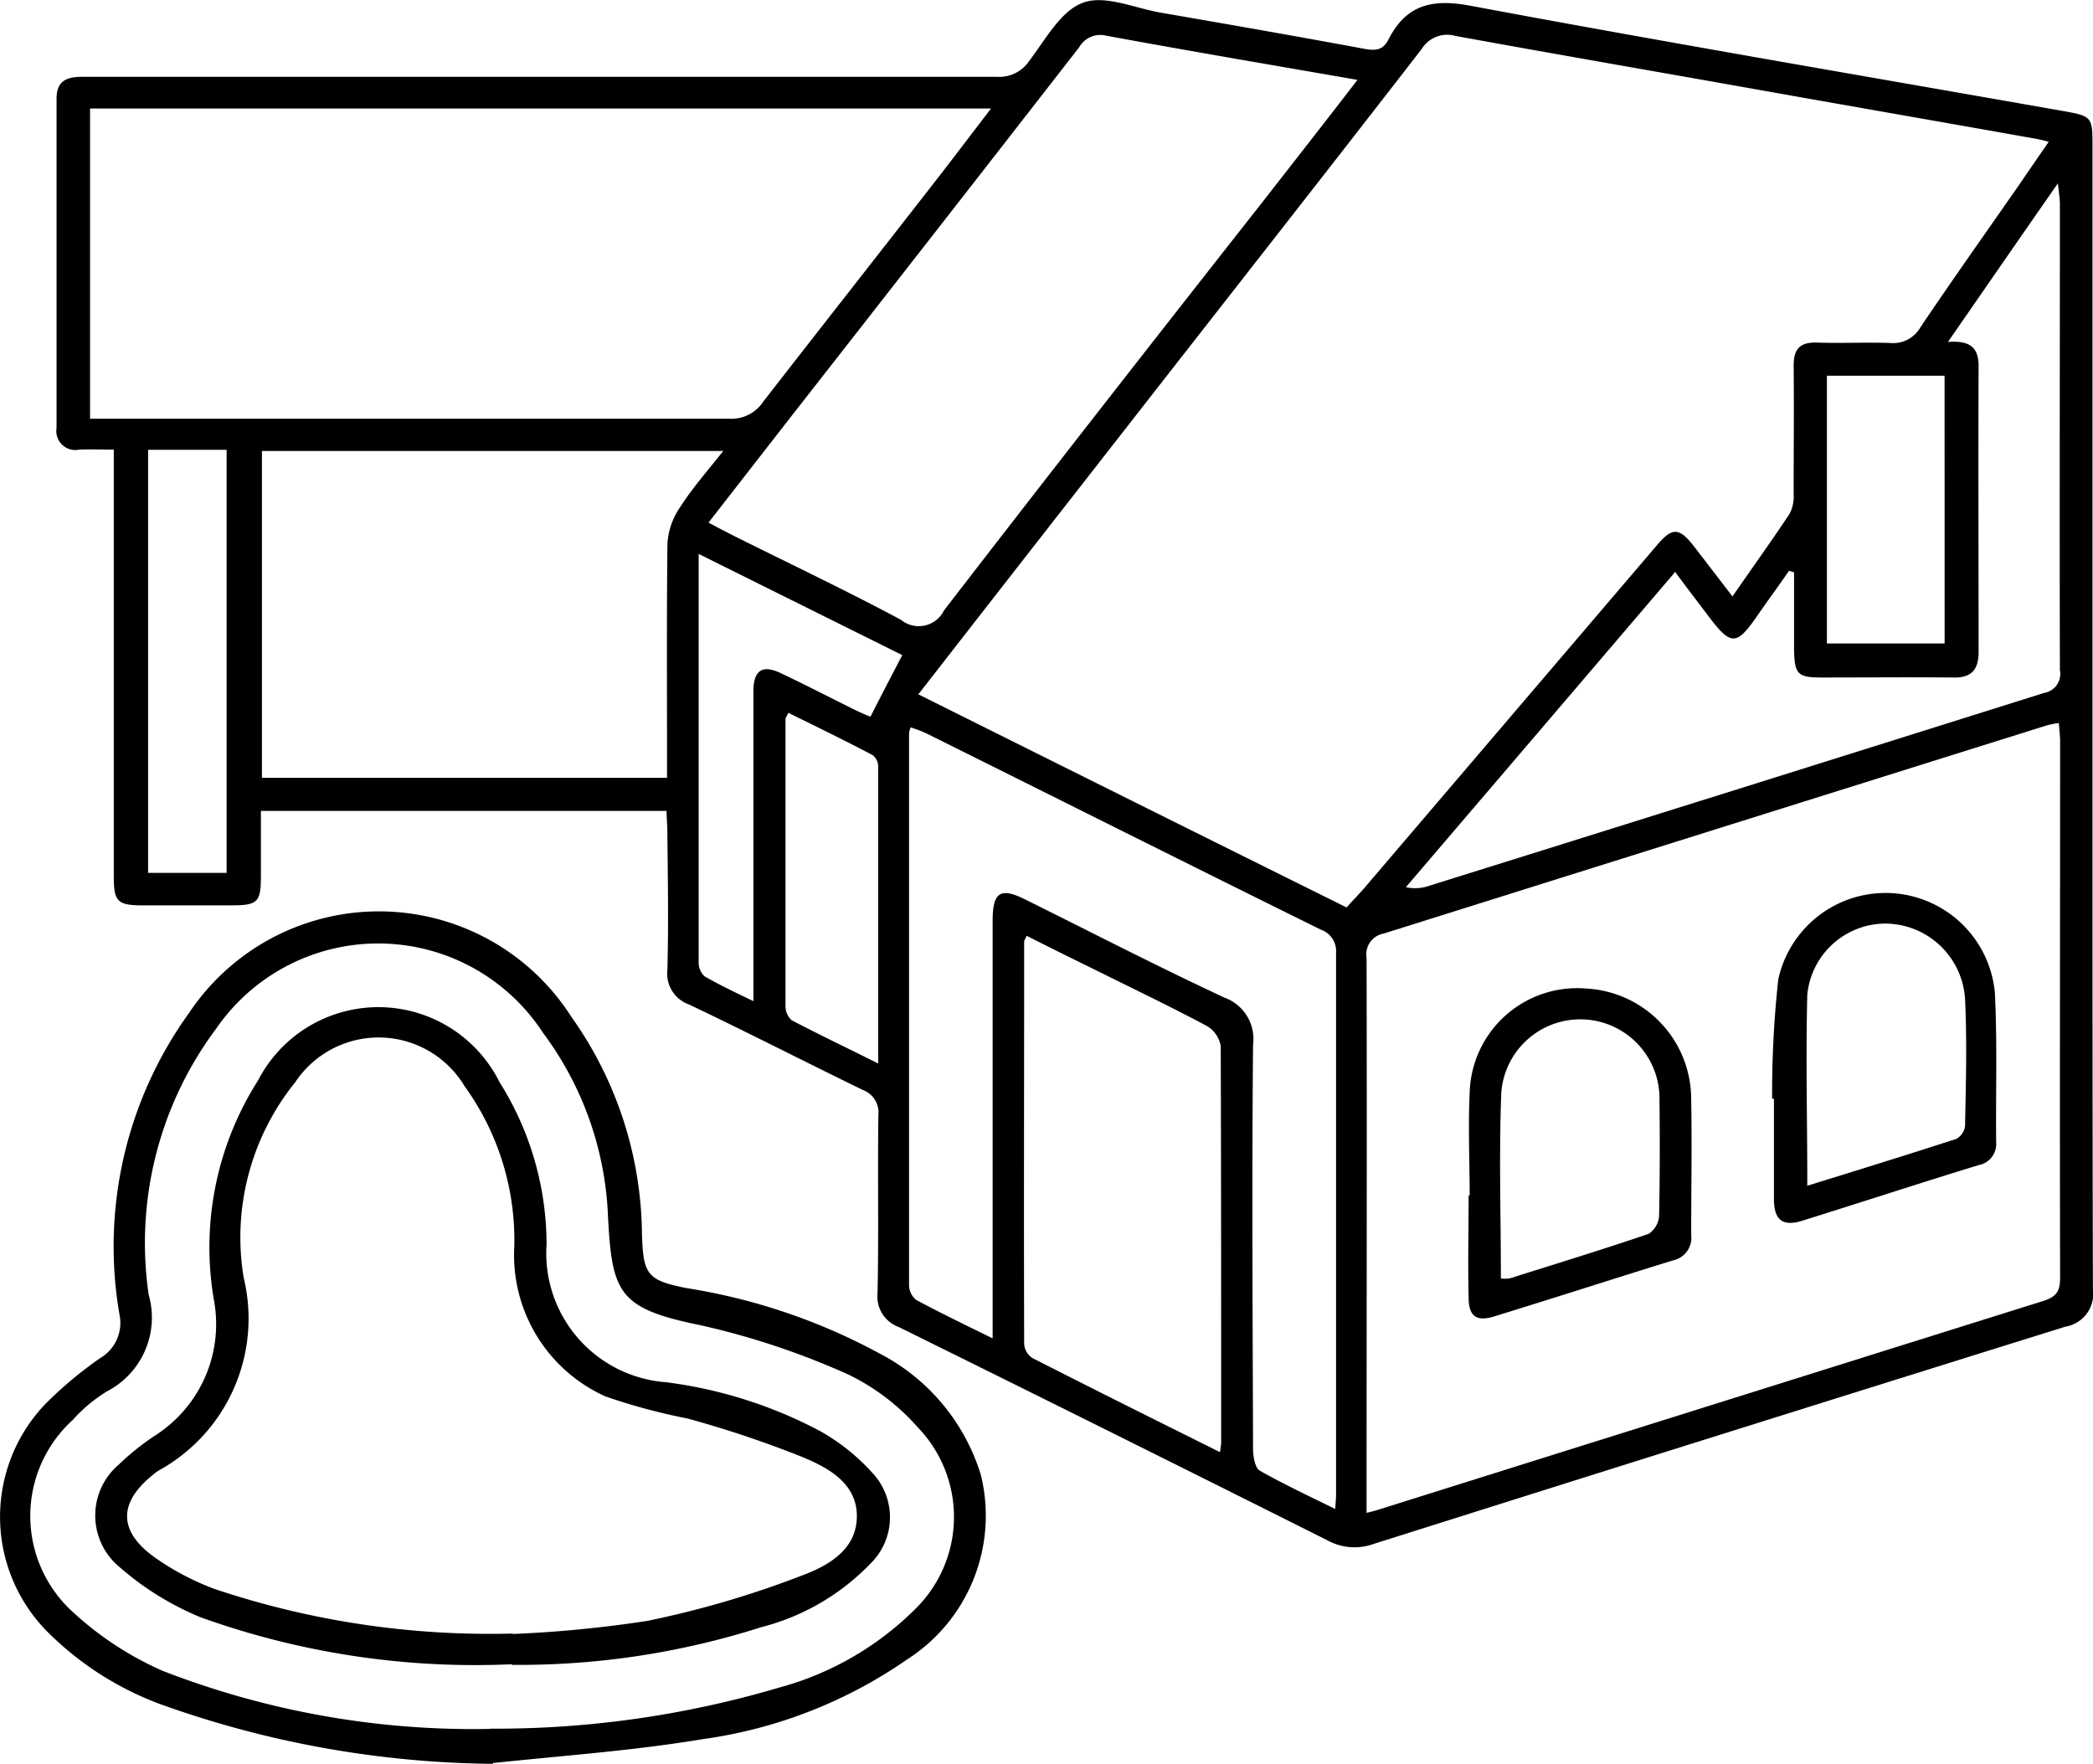 <svg xmlns="http://www.w3.org/2000/svg" width="40.343" height="34" viewBox="0 0 40.343 34">
  <g id="Başlıksız-4_kopya" data-name="Başlıksız-4 kopya" transform="translate(-39.163 -199.969)">
    <path id="Path_11" data-name="Path 11" d="M64.763,215.6H56.939v1.261c0,.5-.063.559-.575.559H54.67c-.5,0-.567-.071-.567-.567v-8.218c-.228,0-.449-.008-.662,0a.367.367,0,0,1-.441-.418v-6.343c0-.355.2-.425.512-.425H71.122a.691.691,0,0,0,.622-.3c.315-.41.607-.969,1.04-1.127.418-.158.985.1,1.489.189,1.316.228,2.632.457,3.939.7.213.039.355.024.457-.173.347-.685.851-.8,1.607-.654,3.79.709,7.6,1.355,11.4,2.025.567.1.567.118.567.685V215.4c0,3.136,0,6.28.008,9.415a.64.64,0,0,1-.528.725q-6.666,2.08-13.323,4.184a1.088,1.088,0,0,1-.9-.063q-4.125-2.068-8.265-4.113a.627.627,0,0,1-.41-.662c.024-1.142,0-2.285.016-3.427a.463.463,0,0,0-.3-.481c-1.119-.544-2.222-1.111-3.349-1.647a.632.632,0,0,1-.418-.67c.024-.882.008-1.757,0-2.639,0-.142-.016-.284-.016-.449Zm4.838-2.253c2.781,1.387,5.515,2.75,8.265,4.113.118-.134.228-.244.331-.362l5.649-6.618c.3-.355.433-.347.725.032l.733.953c.386-.559.756-1.072,1.1-1.592a.713.713,0,0,0,.079-.37c0-.827.008-1.655,0-2.482,0-.315.11-.457.441-.449.473.016.945-.008,1.418.008a.605.605,0,0,0,.583-.3c.615-.914,1.253-1.812,1.883-2.718.189-.276.378-.552.591-.859a2.365,2.365,0,0,0-.268-.063c-1.725-.307-3.451-.607-5.176-.914-1.993-.355-3.995-.7-5.988-1.064a.577.577,0,0,0-.654.252c-1.922,2.482-3.853,4.94-5.783,7.414-1.292,1.655-2.584,3.309-3.908,5.011Zm8.651,15.781a2.233,2.233,0,0,0,.236-.063q6.394-2.009,12.8-4.018c.276-.087.331-.2.331-.465-.008-3.443,0-6.878,0-10.321,0-.11-.016-.228-.024-.355a2.142,2.142,0,0,0-.213.039q-6.406,2.009-12.8,4.018a.408.408,0,0,0-.331.473c.008,3.443,0,6.878,0,10.321v.37ZM71.027,202.06H53.646v5.98H65.969a.735.735,0,0,0,.654-.331c1.127-1.45,2.261-2.892,3.388-4.341.323-.418.646-.843,1.008-1.316Zm7.044-.552c-1.678-.292-3.254-.559-4.838-.851a.467.467,0,0,0-.52.221q-2.766,3.557-5.539,7.1l-1.607,2.064c.173.095.315.165.449.236,1.087.544,2.19,1.064,3.262,1.639a.541.541,0,0,0,.827-.181c2.041-2.647,4.1-5.279,6.169-7.91.583-.749,1.174-1.5,1.8-2.316Zm-12.212,7.154h-8.9v6.3h7.808v-.449c0-1.355-.008-2.7.008-4.058a1.371,1.371,0,0,1,.244-.709c.236-.37.528-.7.827-1.079Zm5.184,17.105v-8.044c0-.567.15-.662.662-.4,1.269.63,2.521,1.276,3.806,1.875a.846.846,0,0,1,.552.906c-.024,2.6-.008,5.2,0,7.8,0,.142.039.355.126.41.457.26.945.488,1.458.741.008-.134.016-.2.016-.284V218.33a.436.436,0,0,0-.292-.441c-2.537-1.253-5.066-2.521-7.6-3.782a2.776,2.776,0,0,0-.307-.118.367.367,0,0,0-.032.118v10.637a.37.37,0,0,0,.142.284c.457.244.93.473,1.458.733ZM84.185,211.01c-1.741,2.041-3.459,4.05-5.176,6.059a.8.8,0,0,0,.441-.024q5.933-1.855,11.858-3.719a.372.372,0,0,0,.307-.441c-.008-2.994,0-5.988,0-8.982,0-.095-.016-.189-.039-.4-.741,1.064-1.41,2.033-2.119,3.057.418-.031.591.1.591.465-.008,1.836,0,3.679,0,5.515,0,.355-.158.5-.5.488-.843-.008-1.678,0-2.521,0-.473,0-.528-.063-.536-.552V211a.443.443,0,0,1-.095-.032c-.2.292-.418.583-.622.882-.394.567-.5.567-.93,0-.2-.268-.41-.536-.646-.859Zm-8.761,16.948a1.385,1.385,0,0,0,.024-.181c0-2.545,0-5.1-.008-7.643a.555.555,0,0,0-.276-.394c-.741-.394-1.5-.756-2.245-1.127-.41-.2-.812-.4-1.221-.607-.024.063-.047.087-.047.11,0,2.584-.008,5.176,0,7.761a.354.354,0,0,0,.158.268C73,226.752,74.186,227.343,75.423,227.958ZM54.765,208.639v8.155h1.513v-8.155H54.765ZM69.309,212.6l-3.932-1.954v7.879a.361.361,0,0,0,.11.26c.284.165.583.307.945.481v-6.035c.024-.347.181-.441.5-.3.5.236.985.488,1.481.733.118.055.244.11.276.118.213-.418.4-.78.615-1.19Zm20.083-5.389H87.124v5.161h2.269ZM68.837,220.457v-5.7a.286.286,0,0,0-.1-.229c-.536-.284-1.087-.551-1.631-.819-.032.071-.055.095-.055.118v5.547a.367.367,0,0,0,.118.26c.528.276,1.072.536,1.67.835Z" transform="translate(-12.747 0)"/>
    <path id="Path_12" data-name="Path 12" d="M48.66,439.4a19.457,19.457,0,0,1-6.406-1.15,6.044,6.044,0,0,1-2.112-1.332,3.145,3.145,0,0,1-.1-4.459,7.641,7.641,0,0,1,1.056-.882.785.785,0,0,0,.37-.827,7.688,7.688,0,0,1,1.339-5.823,4.4,4.4,0,0,1,7.367.071,7.33,7.33,0,0,1,1.363,4.192c.024.78.1.89.859,1.04a11.583,11.583,0,0,1,3.735,1.268,3.931,3.931,0,0,1,1.938,2.332,3.29,3.29,0,0,1-1.426,3.561,9.079,9.079,0,0,1-3.955,1.536c-1.324.221-2.679.315-4.018.457Zm-.047-.678a19.24,19.24,0,0,0,5.555-.788,5.905,5.905,0,0,0,2.655-1.536,2.485,2.485,0,0,0,.032-3.482,4.254,4.254,0,0,0-1.332-1.016,14.8,14.8,0,0,0-2.852-.953c-1.592-.323-1.71-.622-1.789-2.1a6.32,6.32,0,0,0-1.253-3.538,3.791,3.791,0,0,0-6.3-.079,6.9,6.9,0,0,0-1.3,5.129,1.6,1.6,0,0,1-.8,1.859,2.935,2.935,0,0,0-.662.552,2.5,2.5,0,0,0,.008,3.711,6.272,6.272,0,0,0,1.725,1.127,16.526,16.526,0,0,0,6.3,1.119Z" transform="translate(0 -205.433)"/>
    <path id="Path_13" data-name="Path 13" d="M398.342,445.776c0-.654-.031-1.316,0-1.97a2.072,2.072,0,0,1,2.245-2.017,2.136,2.136,0,0,1,2.025,2.151c.016.867,0,1.733,0,2.6a.443.443,0,0,1-.347.488c-1.15.355-2.293.725-3.443,1.079-.347.11-.5,0-.5-.362-.016-.654,0-1.316,0-1.97h.024Zm.591,1.6a.686.686,0,0,0,.181,0c.9-.284,1.8-.559,2.679-.859a.453.453,0,0,0,.2-.339c.016-.748.016-1.5.008-2.238a1.527,1.527,0,0,0-3.049-.15c-.047,1.19-.008,2.379-.008,3.585Z" transform="translate(-330.851 -222.766)"/>
    <path id="Path_14" data-name="Path 14" d="M472.7,422.413a20.4,20.4,0,0,1,.118-2.309,2.116,2.116,0,0,1,4.176.26c.047.953.016,1.915.024,2.868a.415.415,0,0,1-.339.449c-1.135.347-2.261.717-3.4,1.072-.378.118-.544-.016-.544-.418V422.4h-.031Zm.662,1.67c.993-.307,1.938-.6,2.884-.906a.329.329,0,0,0,.173-.252c.016-.812.039-1.631,0-2.442a1.548,1.548,0,0,0-1.528-1.458,1.518,1.518,0,0,0-1.513,1.371c-.031,1.205,0,2.411,0,3.679Z" transform="translate(-399.379 -201.254)"/>
    <path id="Path_15" data-name="Path 15" d="M70.513,459.015a15.646,15.646,0,0,1-6.012-.906,5.629,5.629,0,0,1-1.552-.961,1.289,1.289,0,0,1-.016-1.986,4.86,4.86,0,0,1,.7-.559,2.547,2.547,0,0,0,1.127-2.616,5.986,5.986,0,0,1,.851-4.223,2.61,2.61,0,0,1,4.656.032,5.876,5.876,0,0,1,.906,3.128,2.492,2.492,0,0,0,2.3,2.655,8.663,8.663,0,0,1,2.978.945,3.973,3.973,0,0,1,1,.8,1.249,1.249,0,0,1-.032,1.749,4.455,4.455,0,0,1-2.112,1.229,15.329,15.329,0,0,1-4.806.725Zm.008-.583a23.451,23.451,0,0,0,2.592-.252,18.724,18.724,0,0,0,2.962-.867c.512-.189,1.087-.5,1.079-1.166-.008-.638-.575-.93-1.072-1.135a21,21,0,0,0-2.19-.733,11.709,11.709,0,0,1-1.584-.426,2.987,2.987,0,0,1-1.757-2.884,5.067,5.067,0,0,0-.961-3.1,1.93,1.93,0,0,0-3.262-.071,4.756,4.756,0,0,0-.993,3.766,3.343,3.343,0,0,1-1.607,3.7.713.713,0,0,0-.126.087c-.678.536-.693,1.087,0,1.592a5.081,5.081,0,0,0,1.174.622,16.687,16.687,0,0,0,5.744.859Z" transform="translate(-21.475 -226.968)"/>
  </g>
</svg>
